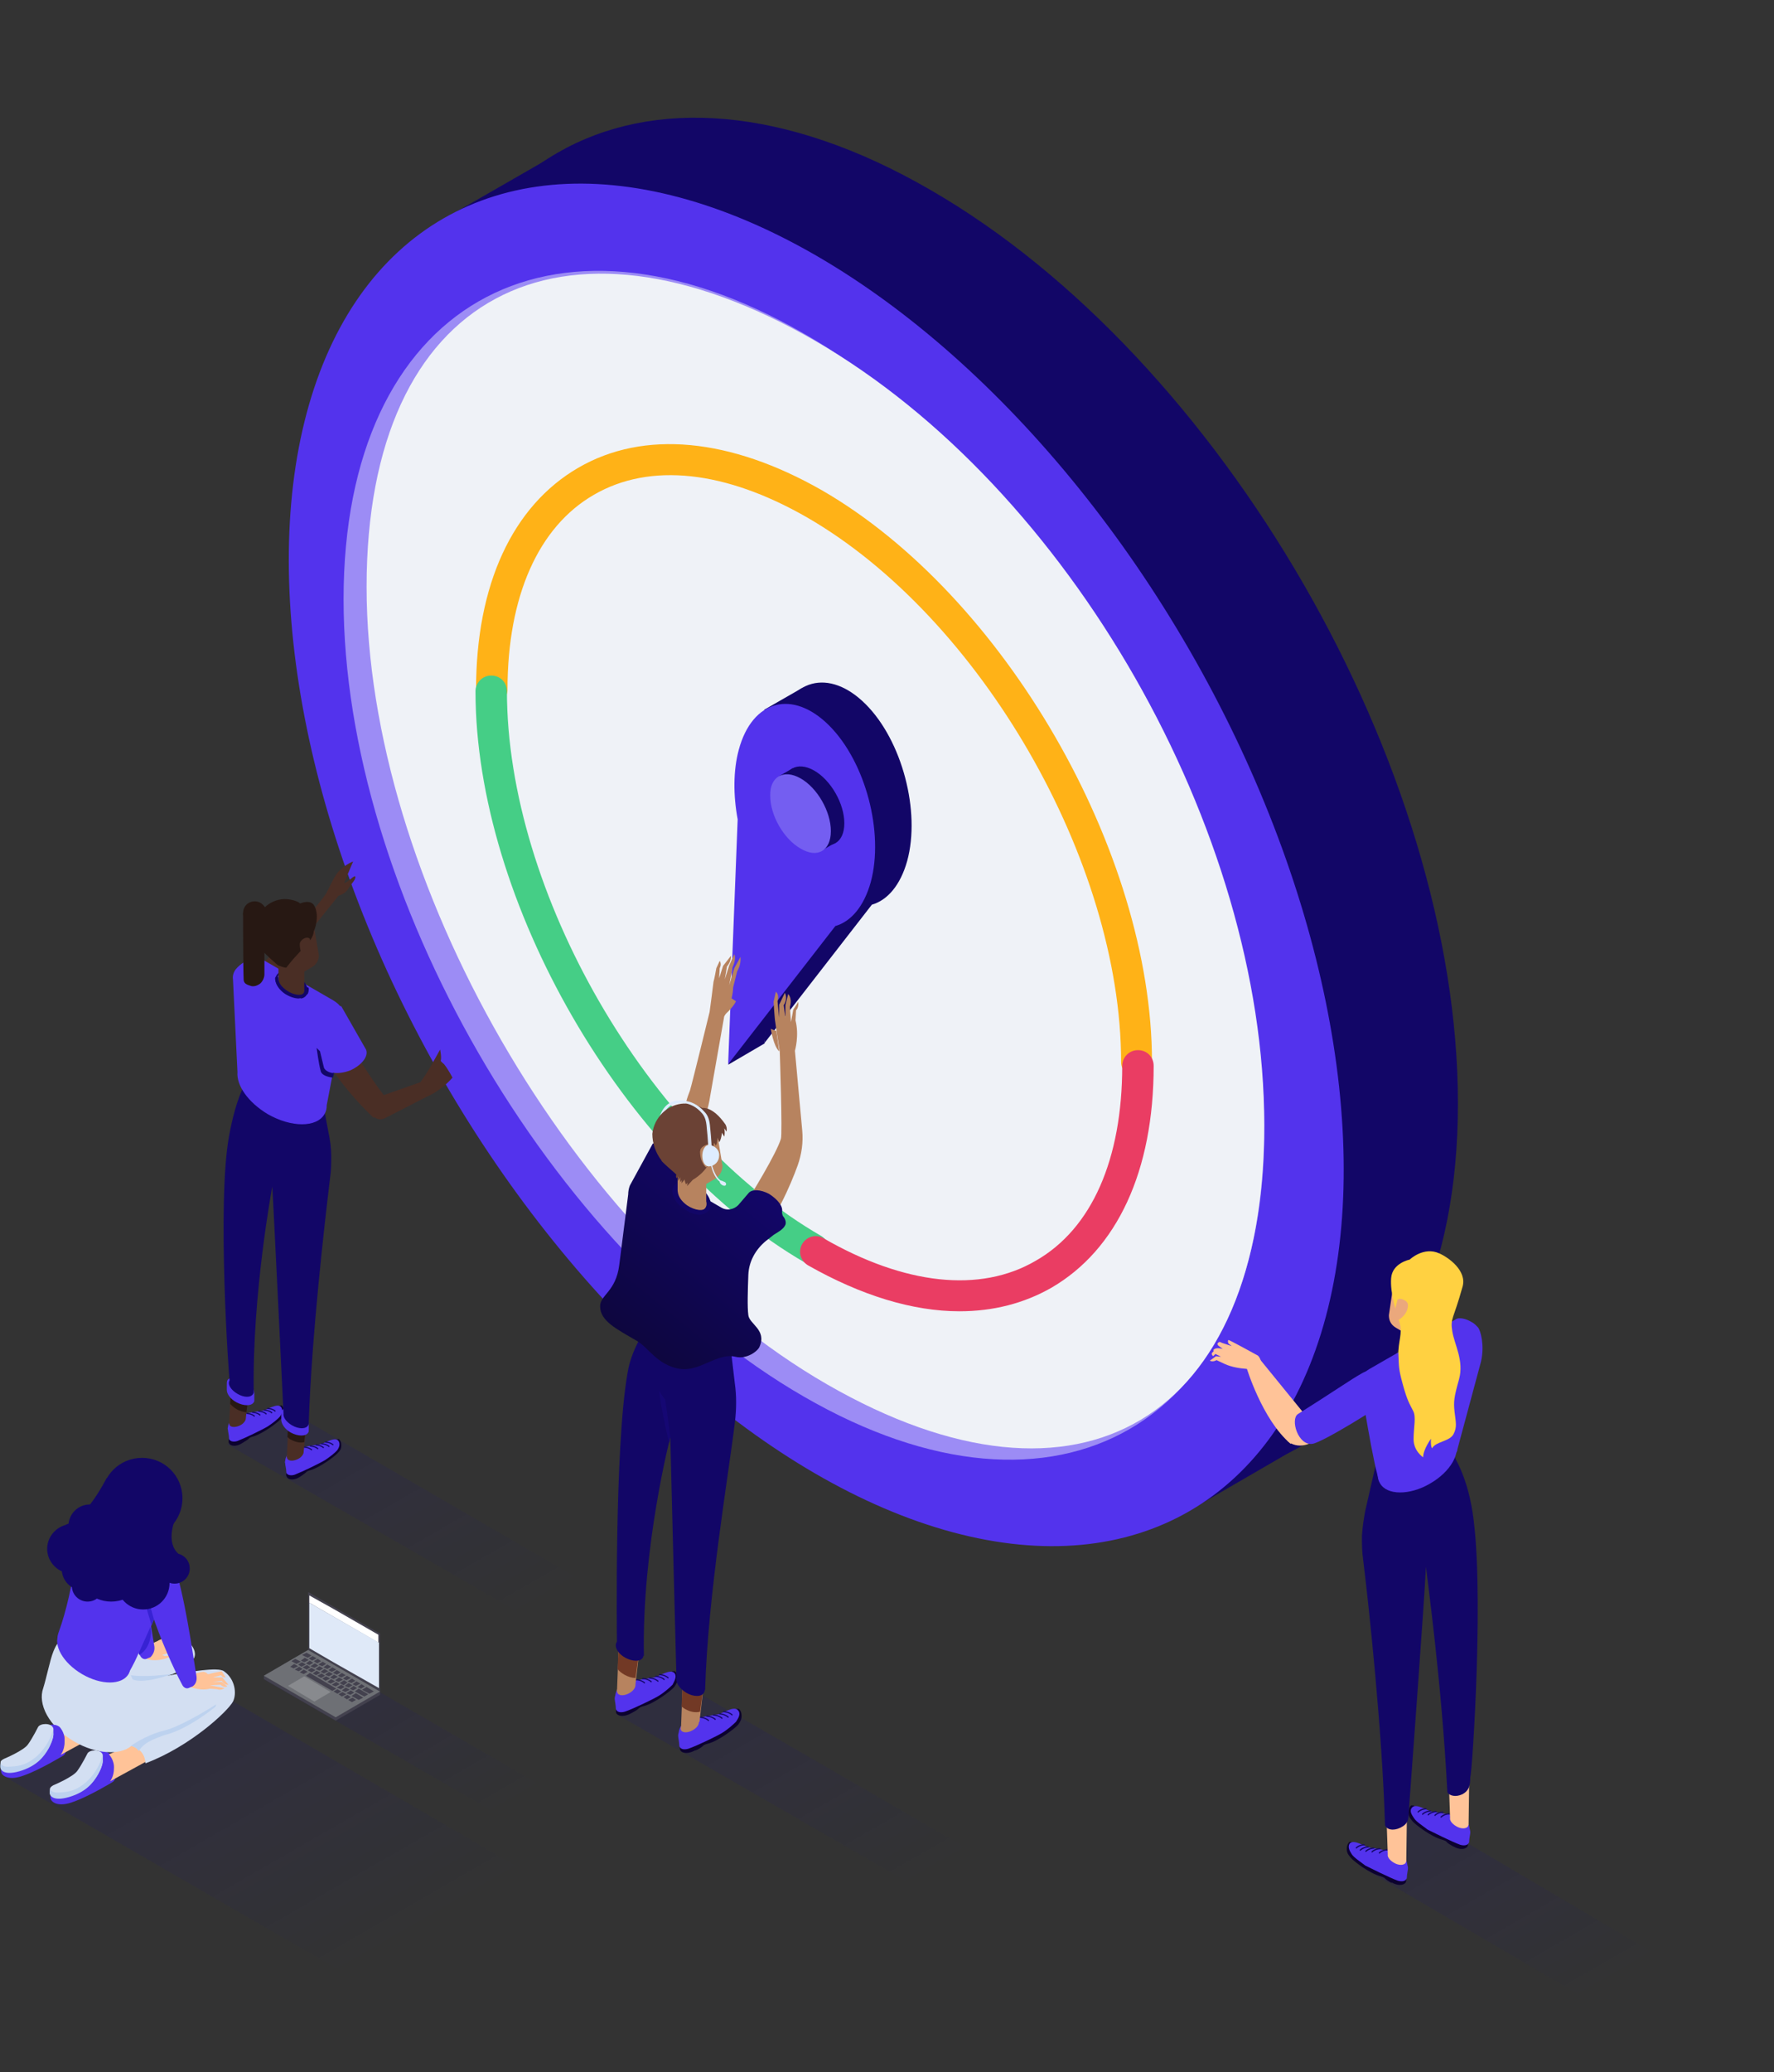<svg xmlns="http://www.w3.org/2000/svg" width="316" height="369"><rect width="100%" height="100%" fill="#333333" stroke="none"/><defs><linearGradient id="a" x1="64.526%" x2="17.926%" y1="64.535%" y2="18.167%"><stop offset="0%" stop-color="#0B009E" stop-opacity="0"/><stop offset="100%" stop-color="#0B009E"/></linearGradient><linearGradient id="b" x1="64.544%" x2="17.964%" y1="64.576%" y2="18.203%"><stop offset="0%" stop-color="#0B009E" stop-opacity="0"/><stop offset="100%" stop-color="#0B009E"/></linearGradient><linearGradient id="c" x1="64.534%" x2="17.954%" y1="64.505%" y2="18.222%"><stop offset="0%" stop-color="#0B009E" stop-opacity="0"/><stop offset="100%" stop-color="#0B009E"/></linearGradient><linearGradient id="d" x1="63.209%" x2="16.739%" y1="64.67%" y2="15.81%"><stop offset="0%" stop-color="#0B009E" stop-opacity="0"/><stop offset="100%" stop-color="#0B009E"/></linearGradient><linearGradient id="e" x1="62.244%" x2="22.967%" y1="62.291%" y2="23.236%"><stop offset="0%" stop-color="#0B009E" stop-opacity="0"/><stop offset="100%" stop-color="#0B009E"/></linearGradient><linearGradient id="f" x1="74.748%" x2="19.77%" y1="14.912%" y2="98.355%"><stop offset="0%" stop-color="#120667"/><stop offset="100%" stop-color="#0D063B"/></linearGradient></defs><g fill="none"><path fill="url(#a)" d="m47.1 299.1 8.4-4.8 62.1 35.9-8.5 4.6z" opacity=".1"/><path fill="url(#b)" d="m40.5 257.2 10.8-6.1 78.8 45.7-10.8 5.8z" opacity=".1"/><path fill="url(#c)" d="m110.1 305.4 10.7-6 78.9 45.6-10.9 5.8z" opacity=".1"/><path fill="url(#d)" d="m242 332.2 6.8-4 1.7-5.3 4.6 1.6 60.7 35.8-13.2 7.4z" opacity=".1"/><path fill="url(#e)" d="M.7 316.3 33 298l91.2 53.1-32.5 17.8z" opacity=".1"/><path fill="#120667" d="M165.7 33.8c51.9 29.9 94 102.9 94 162.7 0 59.9-42.1 84.2-94 54.2-51.9-29.9-94-102.9-94-162.7 0-59.8 42.2-84.2 94-54.2z"/><path fill="#120667" d="m210.6 269.7 20.7-12-28.9-7.2zM78.5 39.3l18.8-10.8 4.1 13.9z"/><ellipse cx="145.398" cy="154.011" fill="#5333ED" rx="76.698" ry="132.897" transform="rotate(-30.001 145.398 154.011)"/><path fill="#9C8CF5" d="M143.2 59.4c45.3 26.1 82 89.8 82 142 0 52.3-36.7 73.5-82 47.3-45.3-26.1-82-89.8-82-142s36.7-73.4 82-47.3z"/><path fill="#EFF2F7" d="M145.2 60.7c45.3 26.1 80 87.3 80 139.6s-32.6 72.3-77.9 46.2c-45.3-26.1-82-89.8-82-142s34.6-70 79.9-43.8z"/><path fill="#FFB217" d="M202.5 191.9c-1.5 0-2.8-1.2-2.8-2.8 0-35.7-25.1-79.2-56-97-14.5-8.3-27.9-9.8-37.9-4-9.9 5.7-15.4 18.1-15.4 34.7 0 1.5-1.2 2.8-2.8 2.8-1.6 0-2.8-1.2-2.8-2.8 0-18.7 6.5-32.7 18.2-39.5 11.7-6.8 27.1-5.3 43.4 4 32.4 18.7 58.8 64.4 58.8 101.8.1 1.5-1.2 2.8-2.7 2.8z"/><path fill="#45CE86" d="M144.9 225.3c-.5 0-.9-.1-1.4-.4-32.4-18.7-58.8-64.4-58.8-101.8 0-1.5 1.2-2.8 2.8-2.8 1.6 0 2.8 1.2 2.8 2.8 0 35.7 25.1 79.2 56 97 1.3.8 1.8 2.4 1 3.8-.5 1-1.5 1.4-2.4 1.4z"/><path fill="#EA3D63" d="M170.9 233.5c-8.3 0-17.5-2.8-27-8.2-1.3-.8-1.8-2.4-1-3.8.8-1.3 2.4-1.8 3.8-1 14.4 8.3 27.9 9.8 37.8 4 10-5.7 15.4-18.1 15.4-34.7 0-1.5 1.2-2.8 2.8-2.8 1.6 0 2.8 1.2 2.8 2.8 0 18.7-6.5 32.7-18.2 39.5-4.9 2.8-10.4 4.2-16.4 4.2z"/><path fill="#120667" d="m129.7 189.6 6.5-3.8 1-12z"/><path fill="#120667" d="M137.9 142.1c-.8-4.3-.8-8.7.2-12.4 2.4-8.9 9.6-10.8 16.1-4.3 6.5 6.5 9.8 19.1 7.4 27.9-1.2 4.3-3.5 7-6.3 7.8l-19.1 24.6 1.7-43.6z"/><path fill="#120667" d="m142.9 122.5-6.8 3.9c7.4 6.3 5.1 3.5 7 5.1l-.2-9z"/><path fill="#5333ED" d="M131.4 145.9c-.8-4.3-.8-8.7.2-12.4 2.4-8.9 9.6-10.8 16.1-4.3 6.5 6.5 9.8 19.1 7.4 27.9-1.2 4.3-3.5 7-6.3 7.8l-19.1 24.6 1.7-43.6z"/><path fill="#120667" d="M145 137.2c3 1.7 5.4 5.9 5.4 9.4s-2.4 4.9-5.4 3.1c-3-1.7-5.4-5.9-5.4-9.4-.1-3.4 2.4-4.8 5.4-3.1z"/><path fill="#120667" d="m141.2 136.8-2.4 1.4 3.1 2.1zm7.7 13.2-2.6 1.5V149z"/><path fill="#745EF1" d="M142.6 138.6c3 1.7 5.4 5.9 5.4 9.4s-2.4 4.9-5.4 3.1c-3-1.7-5.4-5.9-5.4-9.4-.1-3.4 2.4-4.8 5.4-3.1z"/><path fill="#0C022F" d="M131.1 304.3c.3.1.4-.2.7.2.1.1.3.5.3 1 0 .7-.2 1-.6 1.6-.6.7-3.5 2.9-5.4 3.4 0 0-.6.1-.9.4-.3.3-.8.6-1.3.8l-.4-.9 6.2-4 1.4-1.5v-1z"/><path fill="#0C022F" d="M121.2 311.7c.4.6 1.5.6 2.6 0s1.7-1.6 1.3-2.3c-.4-.6-1.5-.6-2.6 0-1 .7-1.6 1.7-1.3 2.3"/><path fill="#5333ED" d="M131.5 304.6c-.7-1-2.9.6-3.7.7-2.6.4-3.8.6-5.3 1.1-.9.3-1.5 1.2-1.6 2.1 0 0-.1.3-.1.6s.2 1.2.2 1.7c0 .1 0 .2.1.3.2.4.8.5 1.5.3 1.5-.5 5.2-2.3 6-2.8 1-.6 2-1.5 2.5-2 .4-.6.9-1.4.4-2"/><path fill="#B7835F" d="M121.3 308.1c.3.5 1.2.5 2.1 0 .9-.5 1.3-1.3 1-1.8-.3-.5-1.2-.5-2.1 0-.8.5-1.2 1.3-1 1.8"/><path fill="#120667" d="M130.4 305.5c-.6-.6-1.5-.6-1.5-.6-.1 0-.1 0-.1-.1s0-.1.1-.1c0 0 .9 0 1.6.6 0 .1 0 .1-.1.2zm-.7.4c-.6-.6-1.5-.6-1.5-.6-.1 0-.1 0-.1-.1s0-.1.1-.1c0 0 .9 0 1.6.6 0 .1 0 .1-.1.2.1 0 0 0 0 0zm-1.1.2c-.6-.6-1.5-.6-1.5-.6-.1 0-.1 0-.1-.1s0-.1.1-.1c0 0 .9 0 1.6.6 0 .1 0 .1-.1.2zm-1.2.2c-.6-.6-1.5-.6-1.5-.6-.1 0-.1 0-.1-.1s0-.1.1-.1c0 0 .9 0 1.6.6 0 .1 0 .1-.1.2zm-1.2.2c-.6-.6-1.5-.6-1.5-.6-.1 0-.1 0-.1-.1s0-.1.1-.1c0 0 .9 0 1.6.6 0 .1 0 .1-.1.2.1 0 0 0 0 0z"/><path fill="#0C022F" d="M119.7 297.6c.3.1.4-.2.7.2.1.1.3.5.3 1 0 .7-.2 1-.6 1.6-.6.7-3.5 2.9-5.4 3.4 0 0-.6.1-.9.4-.3.3-.8.6-1.3.8l-.4-.9 6.2-4 1.4-1.5v-1z"/><path fill="#0C022F" d="M109.8 305.1c.4.6 1.5.6 2.6 0s1.7-1.6 1.3-2.3c-.4-.6-1.5-.6-2.6 0-1 .7-1.6 1.7-1.3 2.3"/><path fill="#5333ED" d="M120.2 298c-.7-1-2.9.6-3.7.7-2.6.4-3.8.6-5.3 1.1-.9.3-1.5 1.2-1.6 2.1 0 0-.1.3-.1.6s.2 1.2.2 1.7c0 .1 0 .2.1.3.2.4.8.5 1.5.3 1.5-.5 5.2-2.3 6-2.8 1-.6 2-1.5 2.5-2 .3-.6.8-1.4.4-2"/><path fill="#B7835F" d="M110 301.5c.3.5 1.2.5 2.1 0 .9-.5 1.3-1.3 1-1.8-.3-.5-1.2-.5-2.1 0-.9.5-1.3 1.3-1 1.8"/><path fill="#120667" d="M119 298.9c-.6-.6-1.5-.6-1.5-.6-.1 0-.1 0-.1-.1s0-.1.1-.1c0 0 .9 0 1.6.6 0 .1 0 .1-.1.2zm-.7.3c-.6-.6-1.5-.6-1.5-.6-.1 0-.1 0-.1-.1s0-.1.1-.1c0 0 .9 0 1.6.6 0 .1 0 .1-.1.2zm-1.1.3c-.6-.6-1.5-.6-1.5-.6-.1 0-.1 0-.1-.1s0-.1.1-.1c0 0 .9 0 1.6.6 0 .1 0 .1-.1.2.1 0 0 0 0 0zm-1.2.1c-.6-.6-1.5-.6-1.5-.6-.1 0-.1 0-.1-.1s0-.1.1-.1c0 0 .9 0 1.6.6 0 .1 0 .1-.1.2zm-1.2.2c-.6-.6-1.5-.6-1.5-.6-.1 0-.1 0-.1-.1s0-.1.1-.1c0 0 .9 0 1.6.6 0 .1 0 .1-.1.2z"/><path fill="#B7835F" d="m110.2 293.4-.3 7.8 3.3-1.3.7-6zm11.4 6.6-.3 7.9 3.3-1.3.7-6.1z"/><path fill="#723925" d="M113.8 294.5c-.2-.2-.5-.4-.8-.6-.1 0-.2-.1-.3-.1l-2.5-.4-.2 3.8c.3.4.7.7 1.2 1 .7.4 1.4.6 2 .6l.6-4.3zm11.4 6.7c-.2-.2-.4-.5-.7-.7l-2.9-.4-.2 3.8c.2.1.4.3.6.4 1 .6 2 .7 2.7.5l.5-3.6z"/><path fill="#B7835F" d="m131.9 170.4-1.1 2-.9 3 .6-3.2s.7-1.3.3-2.3l-.9 2-.8 2.5.4-2.3s.8-.9.7-1.9l-1.4 1.8-.7 2.2.1-1.8s.4-.7 0-1.3l-.6 1.3s-.4 2.2-.5 2.4c0 .2-.7 5.4-.7 5.4s-3.1 12.7-3.5 14c-.2.5-.5 1.3-.7 2.1-.1.1-.1.3-.2.5-1.1 3.4-9.1 14.5-9.1 14.5s-1.7 9.9 3.8 3.5c4.3-5 6.9-10.5 8.2-13.9.7-1.8 1.3-3.7 1.6-5.7L129 181s1.5-2.4 1.6-5.2l.7-2.8c.1-.3.7-1 .6-2.6"/><path fill="#B7835F" d="M129.1 180.7s1.5-1.3 2-2.4l-.9-.6-.8 1.6-.3 1.4z"/><path fill="#120667" d="M125.4 301.4c-.4.8-1.9.8-3.2 0-1.3-.8-2-2-1.6-2.8.4-.8 1.9-.8 3.2 0 1.4.8 2.1 2 1.6 2.8m-10.9-6.2c-.4.7-1.8.7-3.1 0s-2-1.9-1.6-2.7c.4-.7 1.8-.7 3.1 0 1.3.8 2 2 1.6 2.7"/><path fill="#120667" d="M130.9 253.3c-1.1 9.2-4.8 30.6-5.3 47.6l-5.1-1.8s-1.1-42.3-1.1-43.2c0 0-5.1 19.7-4.7 39l-4.8-2.2s-.5-34.9 1.9-48.3c.3-1.9 1-3.7 1.8-5.3l2-3.9 14.7 6.1.6 5.1c.3 2.1.3 4.5 0 6.9"/><path fill="#120667" d="M129.9 243c-1.3 2.3-5.5 2.3-9.5 0-3.9-2.3-6-5.9-4.7-8.2 1.3-2.3 5.5-2.3 9.5 0 3.9 2.3 6 5.9 4.7 8.2"/><path fill="#150773" d="m118.5 249.2.9 6.6-.2 1.2s-1.5-6.2-1.8-9.5c-.1 0 .5 1.1 1.1 1.7"/><path fill="#B7835F" d="M137.3 183.2s.5 3.2 1.5 4l-.5-3.6-1-.4z"/><path fill="#B7835F" d="m141.3 179.8-.4 2.2-.2-2.7s.5-1.4-.3-2.3l-.5 2v2.2l-.3-2.2s.8-1.1.2-2.2l-1 2.1v2.3l-.3-2.9s.4-1.1-.3-1.7l-.4 1.8s.2 3.3.3 3.6c0 .2.8 5.3.8 5.3s.5 14.7.2 15.5c-.8 2.6-5.1 9.7-7.3 13.1-1.1 1.7-1.8 3.5-1.6 5.5.2 1.7 2.6 2.1 4.3 0 3.7-4.3 6.3-10.3 7.6-13.9.7-2 1-4.1.8-6.2l-1.3-14.2s.8-2.7.1-5.4l.1-1.8s.5-.4.4-1.5l-.9 1.4z"/><path fill="#DFE9F8" d="M122.7 206c-.3 1-2 1.4-3.7.8-1.7-.5-2.9-1.8-2.5-2.8.3-1 2-1.4 3.7-.8 1.6.5 2.8 1.8 2.5 2.8"/><path fill="url(#f)" d="M139.3 215.8c0 .3.1.7.2.8.3.3.6 1 .4 1.5 0 .1-.1.1-.1.2-.4.7-1.4 1.2-2 1.6l-1.4 1.1c-1.8 1.5-3 3.6-3.1 6-.1 2.8-.2 5.7 0 7.2.2 1.6 3.3 2.6 2 5.6-.3.8-2.3 2.3-4.3 1.8-3.3-.8-6.5 2.9-10.2 2.1-3.7-.7-5.4-3.8-7.3-4.9-3.8-2.2-6.6-3.6-6.6-6.2 0-2 2.8-2.6 3.4-7.3l1.6-12.6c0-.5.1-1.1.3-1.6l4.1-7.5s3.4 1.2 3.5 1.1c.1-.1 2.6.2 2.6.2s.2 1 .5 1.2c.3.2.8.8.7 1.4 0 .1 0 .1-.1.2-.2.7-1.1 1.5-1.7 2l-1 .9 7.8 4.5c.9.5 2.1.3 2.9-.5l1.8-2.1c.6-.8 2.2-.7 3.7.1 1.7 1.1 2.5 2.3 2.3 3.2z"/><path fill="#120667" d="M124.6 216.3c-.9 0-1.9-.4-2.8-1.1-1.1-.7-1.8-1.7-2-2.7-.1-.5 0-1 .3-1.4.8-1 2.7-.9 4.5.3 1.1.7 1.8 1.8 2 2.7.1.5 0 1-.3 1.4-.3.4-.7.6-1.2.7-.1.1-.3.1-.5.1zm-2.9-4.9c-.4 0-.7.1-.8.3-.1.2-.1.4-.1.6.1.7.7 1.5 1.6 2.1.9.6 1.9 1 2.5.9.3 0 .4-.2.6-.3.1-.2.1-.4.1-.6-.1-.7-.7-1.5-1.6-2.1-.8-.6-1.7-.9-2.3-.9z"/><path fill="#DEECFF" d="M129.3 211c-.1.2-.4.2-.7 0-.3-.2-.4-.4-.4-.6.1-.2.4-.2.7 0 .4.1.5.4.4.6"/><path stroke="#DEECFF" stroke-width=".491" d="M117.6 199.4s.5-2.7 2.7-3.1"/><path fill="#B7835F" d="m124.5 211.6 2.9-1.7c.8-.5 1.3-1.4 1.3-2.3l-1.1-6.6s-4.8.4-4.8.6c.1 0 1.7 10 1.7 10"/><path fill="#B7835F" d="M125.8 207v7.5l-5.1-1.9v-4.9z"/><path fill="#6B4235" d="M129.2 200.2c-2.3-3.3-4.1-2.9-4.1-2.9-.9-.5-2-.8-3.2-.8-3 .1-5.4 2.5-5.7 5.4 0 1.7.6 3.4 1.6 4.7l.1.2c.7.7 1.5 1.4 2.3 2.1l.3.3c-.2.2 0 .6 0 .6l.3-.3c-.1.3 0 .8 0 .8l.4-.7c-.1.2 0 .9 0 .9l.3-.4c-.1.2-.1.6-.1.6l.6-.7c-.1.3.2.9.2.9l.3-.3c-.1.3-.1.6-.1.6s.9-1 1-1.1c2.7-1.6 3.3-3.8 3.3-3.8.4-.5.3-2.2.5-2.8l.3.5c.3-.4.3-1.4.3-1.4l.3.8c.4-.5.5-1.7.5-1.7l.4.7c.2-.7 0-1.5 0-1.5l.4.6c.2-.7-.2-1.3-.2-1.3"/><path fill="#B7835F" d="M126.8 204c.2.3-.1.8-.7 1.1-.5.3-1.1.3-1.3 0-.2-.3.1-.8.7-1.1.5-.3 1.1-.3 1.3 0"/><path fill="#B7835F" d="M125.8 207.9s-1.1-.8-1.1-2.9l2.1-.9.3 1.5-1.3 2.3z"/><path fill="#DEECFF" d="M126.2 203.9c-.6 0-1.1.9-1.1 1.9 0 1.1.5 1.9 1.1 1.9 1.1 0 1.9-.9 1.9-1.9.1-1-.8-1.9-1.9-1.9"/><path fill="#DEECFF" d="M126.2 204.9s-.1-2.2-.3-4c-.1-1.5-.4-2.1-.8-2.6-2.2-2.6-4.8-1.8-5-1.7l-.1-.5s3.1-.9 5.5 1.9c.6.6.9 1.4 1 2.8.2 1.8.3 4 .3 4l-.6.1zm2.3 5.7c-1.4-.7-1.9-3.2-1.9-3.3h.2s.5 2.5 1.9 3.1l-.2.2z"/><path fill="#B7835F" d="M125.7 215c-.4.8-1.9.8-3.3 0-1.3-.8-2.1-2-1.6-2.8.4-.8 1.9-.8 3.3 0s2.1 2 1.6 2.8"/><path stroke="#120667" stroke-linecap="round" stroke-width=".65" d="M120.4 212.2c.1 1 .7 1.9 1.8 2.7 1.5 1 3.2 1.2 3.8.4 0 0 .3-.4.2-.9"/><path fill="#5333ED" d="M9 319.5s-.1.6.1 1 1.3 1.4 4.1.3c2.8-1 6.9-3.5 6.9-3.5s.5-.3.4-1c-.1-.8.2-2.2.2-2.2s-.9-1.9-1.3-1.9c0 0-.7-.6-1.8-.3l-2.7 4.3-5.9 3.3z"/><path fill="#FFC398" d="m26 313.7-6.4 3.5s.7-.8.7-2.3c.1-1.5-.9-2.5-.9-2.5l4.7-2.1 1.9 2v1.4z"/><path fill="#D3DFF2" d="M9.5 317.9s3.6-1.5 4.3-2.6c.8-1.1 1.8-3.1 1.8-3.1.2-.3.7-.5 1.3-.5.7 0 1.3.3 1.4.8v.8s.3 1.3-1.7 3.9c-2 2.6-5.3 2.9-5.3 2.9-.2.1-.5.1-.8.1-.9 0-1.6-.4-1.6-.9v-.8c0-.1.2-.4.6-.6"/><path fill="#5333ED" d="M.2 314.8s-.1.6.1 1 1.3 1.4 4.1.3c2.8-1 6.9-3.5 6.9-3.5s.5-.3.4-1c-.1-.8.2-2.2.2-2.2s-.9-1.9-1.3-1.9c0 0-.7-.6-1.8-.3l-2.7 4.3-5.9 3.3z"/><path fill="#FFC398" d="m17.2 309-6.4 3.5s.7-.8.7-2.3c.1-1.5-.9-2.5-.9-2.5l4.7-2.1 1.9 2v1.4z"/><path fill="#D3DFF2" d="M7.7 300.6c.6-1.9 1.2-5 1.8-6.5.6-1.5.9-1.5.9-1.5l13.6 1.2 7-2.6c1.1-.4 4.4 2 3.6 4-.7 1.6-2.8 2.6-4.8 3.2 3.8-.7 9.1-1.6 10.1-.8 2 1.4 2.3 4 1.6 5.4-.9 1.7-7.6 8-15.6 11 0 0 .1-2.4-2.5-3.1-2 1.7-6.3 1.5-10.2-.8-4.6-2.7-6.5-6.7-5.5-9.5"/><path fill="#5333ED" d="M10.5 290.9c-1.1 2 .7 5.2 4.1 7.2 3.4 2 7.1 2 8.3 0 1.1-2-.7-5.2-4.1-7.2-3.5-2-7.2-2-8.3 0"/><path fill="#BDD2EF" d="M23.3 310.9s2.6-1.9 5.8-2.7c3.2-.7 9.4-4.7 9.4-4.7l-.1.4s-4.9 4.1-9.2 5.1c0 0-2.3.8-3.1 1.4-.9.6-1.4 1.4-1.4 1.4-.5-.8-1.4-.9-1.4-.9"/><path fill="#5333ED" d="m6.1 311.5 2.7-4.3c1.1-.3 1.8.3 1.8.3s1 1 .9 2.5c-.1 1.5-.7 2.3-.7 2.3l-4.7-.8z"/><path fill="#D3DFF2" d="M.7 313.2s3.6-1.5 4.3-2.6c.8-1.1 1.8-3.1 1.8-3.1.2-.3.7-.5 1.3-.5.7 0 1.3.3 1.4.8v.8s.3 1.3-1.7 3.9c-2 2.6-5.3 2.9-5.3 2.9-.2.1-.5.1-.8.1-.9 0-1.6-.4-1.6-.9v-.8c0-.2.2-.4.6-.6"/><path fill="#BDD2EF" d="M8.9 318.6s.3.7 1.5.6c1.2-.1 2.9 0 5.1-2 2.2-2.1 2.7-4.4 2.8-4.8v1.1s0 .8-.8 2.4c-.9 1.6-2.2 3.2-5.2 4.1-3.1.9-3.4-.5-3.4-.5-.1-.1 0-.9 0-.9M.1 314s.3.7 1.5.6c1.2-.1 2.9 0 5.1-2 2.2-2.1 2.7-4.4 2.8-4.8v1.1s0 .8-.8 2.4c-.9 1.6-2.2 3.2-5.2 4.1-3.1.9-3.4-.5-3.4-.5-.1-.2 0-.9 0-.9"/><path fill="#FFC398" d="M39.5 297.6s-2.1.4-2.2.5H37l-.2-.2c-.2-.1-.4-.2-.6-.2-1.2.1-2.8.9-2.8.9v1.6s2 1 4 .5l1.3.1s.6.3 1.3-.2l-1-.2-1.6-.3 1.9-.1s.5.6 1.2.3l-1-.8h-1.6l1.6-.2s.4.8 1.2.7l-1.1-1.3h-1.7l1.5-.4s.2.5.8.4l-.7-1.1zm-8.4-6.2s-1.9.8-2.1.9c0 0-.1 0-.3.1l1-.5c.7-.1.7-.5.7-.5-.6.1-2.1.6-2.3.8-1.1.5-2.8 1.4-2.8 1.4l.3 1.6s1.8 1.1 4.8-.2c0 0-.3-.3-1-.1l-.5-.2 2.5-.8s.6.5 1.2 0l-1.1-.6-1.6.2 1.5-.5s.6.7 1.3.5l-1.3-1-1.7.3 1.4-.7s.3.4.9.2l-.9-.9z"/><path fill="#5333ED" d="M35 298.5c-.6-3.5-2.1-14.9-4.3-20.8 0 0-1.3-2.5-4.5-.4-3 2 3.1 16.8 6.3 22.8.3.5.8.7 1.3.4l.5-.2c.6-.4.8-1.1.7-1.8"/><path fill="#5333ED" d="M27.5 293.2c-.6-3.5-2.1-14.3-4.3-20.2 0 0-1.3-2.5-4.5-.4-3 2 3.1 16.2 6.3 22.3.3.5.8.7 1.3.4l.5-.2c.5-.5.8-1.2.7-1.9"/><path fill="#5333ED" d="M29.7 276.5s-11.1-7.1-11.6-7.1-1 .1-1.6.2c-.6.2-1.1.5-1.5.8-.4.4-.7.9-.8 1.4 0 0-.8 10.8-3.8 19-.7 1.9 1.5 3.2 4.2 5.5 3.1 2.8 8.2 1.8 8.2 1.8 2.1-3.6 2.2-4.9 3-6.2 1.7-3 5.1-12.7 5.1-12.7.3-.6.2-1.7-1.2-2.7"/><path fill="#3722D3" d="M27.4 288.3s-1.2-4.4-1.5-5.4c-.3-1-.7.4-.5 1.2.2.7 1.6 5.3 1.6 5.3l.4-1v-.1zm-2.7 6.1 2.1-4.7.1.8s.1 2.9-2.1 4.2l-.1-.3z"/><path fill="#BDD2EF" d="M29.7 298.4s-2.5.9-4.6.9c0 0-1.2 0-1.5-.3 0 0-.2-.5-.3-.7 0 0 2.4.5 7.8-.3l-1.4.4z"/><path fill="#120667" d="M18.1 266.8c0 4 3.2 7.2 7.2 7.2s7.2-3.2 7.2-7.2-3.2-7.2-7.2-7.2-7.2 3.2-7.2 7.2m-.9 9c0 2.4-2 4.4-4.4 4.4-2.4 0-4.4-2-4.4-4.4 0-2.4 2-4.4 4.4-4.4 2.4 0 4.4 2 4.4 4.4m16.6 3.5c0 1.5-1.2 2.7-2.7 2.7-1.5 0-2.7-1.2-2.7-2.7 0-1.5 1.2-2.7 2.7-2.7 1.5 0 2.7 1.2 2.7 2.7"/><path fill="#120667" d="M18.6 279.4c0 2.1-1.7 3.8-3.8 3.8-2.1 0-3.8-1.7-3.8-3.8 0-2.1 1.7-3.8 3.8-3.8 2.1 0 3.8 1.7 3.8 3.8m1.2-7.7c0 2.1-1.7 3.8-3.8 3.8-2.1 0-3.8-1.7-3.8-3.8 0-2.1 1.7-3.8 3.8-3.8 2.1 0 3.8 1.7 3.8 3.8"/><path fill="#120667" d="M18.4 282.4c0 1.5-1.2 2.8-2.8 2.8-1.5 0-2.8-1.2-2.8-2.8 0-1.6 1.2-2.8 2.8-2.8 1.5 0 2.8 1.3 2.8 2.8m11.8-.5c0 2.6-2.1 4.7-4.7 4.7s-4.7-2.1-4.7-4.7 2.1-4.7 4.7-4.7 4.7 2.1 4.7 4.7"/><path fill="#120667" d="M26.2 278.8c0 3.5-2.9 6.4-6.4 6.4-3.5 0-6.4-2.9-6.4-6.4 0-3.5 2.9-6.4 6.4-6.4 3.5 0 6.4 2.9 6.4 6.4"/><path fill="#120667" d="M11.7 271.5s3.2-.5 7.3-8.3l12 7.9s-1.4 3.7.8 5.6c2.2 1.9-4.6 4.1-4.6 4.1l-11.9-3.6-3.6-5.7z"/><path fill="#43414E" d="m47 299 12.8 7.4 7.9-4.6v-.6l-12.8-7.4-7.9 4.6z"/><path fill="#6E7075" d="m47 298.4 12.8 7.4 7.9-4.6-12.8-7.4z"/><path fill="#43414E" d="M54.9 283.5v10.3l12.8 7.4v-10.3z"/><path fill="#FFF" d="m67.4 291.1-8-4.6-4.3-2.4v1.3l12.3 7.1z"/><path fill="#DFE9F8" d="m67.5 292.5-12.4-7.1v8.1l4.3 2.5 8.1 4.6z"/><path fill="#888A8E" d="M51.3 300.2 56 303l2.9-1.7-4.7-2.8z"/><path fill="#43414E" d="m54.5 298.4 4.7 2.7.7-.4-4.7-2.8zm.3-.7-.7-.4-.7.5.7.3zm-1.2-1.8-1-.5-.7.4.9.5zm1.9-1.1-.9-.5-.8.4 1 .5zm9.2 7.5-1.3-.8-.8.5 1.3.7zm.9-.6-1.7-1-.7.5 1.7.9zm1-.5-1.3-.8-.8.5 1.3.7zm-13.5-4.5-.7-.4-.7.5.6.3zm.8.5-.6-.4-.8.5.7.3zm4 1.2-.6-.4-.8.4.7.4zm-3.4-2-.7-.4-.7.4.6.4zm.8.5-.6-.4-.8.4.7.4zm.9.5-.7-.4-.7.4.7.4zm.9.5-.7-.4-.7.5.6.3zm5.2 3-.7-.4-.7.5.6.3zm.8.5-.6-.4-.8.5.7.3zm-4.3-2.5-.7-.4-.7.4.6.4zm.9.5-.7-.4-.7.5.6.3zm.8.5-.6-.4-.8.5.7.3zm.9.5-.6-.4-.8.5.7.3zm-2.9-2.8-.7-.4-.7.5.6.3zm-3.5-2-.7-.4-.7.5.6.3zm.8.5-.6-.4-.7.5.6.3zm.9.5-.6-.4-.8.5.7.3zm.9.5-.7-.4-.7.5.7.3zm5.2 3-.7-.4-.7.5.7.3zm.8.5-.6-.4-.7.5.6.3zm-4.3-2.5-.7-.4-.7.5.7.3zm.9.5-.7-.4-.7.5.6.3zm.9.5-.7-.4-.7.5.6.3zm.8.5-.6-.4-.8.5.7.4zm-2-2.3-.7-.4-.7.5.6.3zm-3.5-2-.7-.4-.7.4.6.4zm.8.5-.6-.4-.7.4.6.4zm.9.5-.6-.4-.8.5.7.3zm.9.5-.7-.4-.7.5.7.3zm5.2 3-.7-.4-.7.5.6.3zm.8.5-.6-.4-.7.5.6.3zm-4.3-2.5-.7-.4-.7.5.7.3zm.9.5-.7-.4-.7.5.6.3zm.9.5-.7-.4-.7.5.6.3zm.8.5-.6-.4-.8.5.7.3zm-2.5 1.9-.7-.4-.7.4.7.4zm.9.5-.7-.4-.7.4.6.4zm.8.5-.6-.4-.7.4.6.4zm.9.5-.6-.4-.8.4.7.4z"/><path fill="#0C022F" d="M240.9 328c-.3.1-.5-.2-.7.2-.1.1-.3.5-.3 1 0 .7.2 1 .7 1.6.6.7 3.4 2.8 5.3 3.3 0 0 .7.2.8.4.3.3.8.6 1.2.8l.4-.9-6-3.9-1.4-1.4V328z"/><path fill="#0C022F" d="M247.9 335.2c1 .6 2.1.6 2.5 0 .3-.6-.2-1.5-1.3-2.1-1-.6-2.2-.6-2.5 0-.3.6.3 1.5 1.3 2.1z"/><path fill="#5333ED" d="M240.4 328.3c.7-.9 2.8.6 3.6.7 2.5.4 3.7.6 5.1 1 .8.3 1.5 1.1 1.6 2.1 0 0 .1.3.1.6s-.2 1.1-.2 1.6c0 .1 0 .2-.1.3-.2.4-.8.5-1.5.3-1.4-.5-5-2.3-5.8-2.7-.9-.7-2-1.4-2.4-2-.3-.5-.8-1.2-.4-1.9z"/><path fill="#120667" d="M241.6 329.2s-.1 0 0 0c-.1-.1-.1-.1-.1-.2.6-.6 1.4-.6 1.5-.6.1 0 .1 0 .1.1s0 .1-.1.1c0 0-.8 0-1.4.6.1 0 0 0 0 0zm.7.4s-.1 0 0 0c-.1-.1-.1-.1-.1-.2.6-.6 1.4-.6 1.5-.6.1 0 .1 0 .1.1s0 .1-.1.1c0 0-.8 0-1.4.6.1 0 0 0 0 0zm1 .2s-.1 0 0 0c-.1-.1-.1-.1-.1-.2.6-.6 1.4-.6 1.5-.6.1 0 .1 0 .1.1s0 .1-.1.1c0 0-.8 0-1.4.6.1 0 0 0 0 0zm1.1.1s-.1 0 0 0c-.1-.1-.1-.1-.1-.2.6-.6 1.4-.6 1.5-.6.1 0 .1 0 .1.1s0 .1-.1.1c0 0-.8 0-1.4.6.1 0 0 0 0 0zm1.3.2s-.1 0 0 0c-.1-.1-.1-.1-.1-.2.6-.6 1.4-.6 1.5-.6.1 0 .1 0 .1.1s0 .1-.1.1c0 0-.8 0-1.4.6.1 0 0 0 0 0z"/><path fill="#0C022F" d="M251.9 321.5c-.3.1-.5-.2-.7.2-.1.1-.3.5-.3 1 0 .7.2 1 .7 1.6.6.7 3.4 2.8 5.3 3.3 0 0 .7.2.8.4.1.2.8.6 1.2.8l.4-.9-6-3.9-1.4-1.4v-1.1z"/><path fill="#0C022F" d="M258.9 328.8c1 .6 2.1.6 2.5 0 .3-.6-.2-1.5-1.3-2.1-1-.6-2.2-.6-2.5 0-.3.5.3 1.5 1.3 2.1z"/><path fill="#5333ED" d="M251.5 321.9c.7-.9 2.8.6 3.6.7 2.5.4 3.7.6 5.1 1 .8.3 1.5 1.1 1.6 2.1 0 0 .1.3.1.6s-.2 1.1-.2 1.6c0 .1 0 .2-.1.3-.2.4-.8.5-1.5.3-1.4-.5-5-2.3-5.8-2.7-.9-.7-2-1.4-2.4-2-.4-.6-.9-1.3-.4-1.9z"/><path fill="#120667" d="M252.6 322.8s-.1 0 0 0c-.1-.1-.1-.1-.1-.2.6-.6 1.4-.6 1.5-.6.1 0 .1 0 .1.1s0 .1-.1.1c0 0-.8 0-1.4.6.1 0 0 0 0 0zm.8.4s-.1 0 0 0c-.1-.1-.1-.1-.1-.2.6-.6 1.4-.6 1.5-.6.1 0 .1 0 .1.1s0 .1-.1.1c0 0-.8 0-1.4.6.1 0 0 0 0 0zm1 .1s-.1 0 0 0c-.1-.1-.1-.1-.1-.2.6-.6 1.4-.6 1.5-.6.1 0 .1 0 .1.1s0 .1-.1.1c0 0-.8 0-1.4.6.1 0 0 0 0 0zm1.2.1s-.1 0 0 0c-.1-.1-.1-.1-.1-.2.6-.6 1.4-.6 1.5-.6.1 0 .1 0 .1.1s0 .1-.1.1c0 0-.8 0-1.4.6.1 0 0 0 0 0zm1.1.3s-.1 0 0 0c-.1-.1-.1-.1-.1-.2.6-.6 1.4-.6 1.5-.6.1 0 .1 0 .1.1s0 .1-.1.1c0 0-.8 0-1.4.6.1 0 0 0 0 0z"/><path fill="#FFC398" d="m261.7 317.4-3.6.5.2 5.8c-.1.5.4 1.1 1.1 1.5.8.5 1.8.5 2.1 0 0-.1.1-.2.1-.3l.1-7.5zm-11.1 6.5-3.6.5.2 5.8c-.1.5.4 1.1 1.1 1.5.8.5 1.8.5 2.1 0 0-.1.1-.2.1-.3l.1-7.5z"/><path fill="#120667" d="M262.1 268.1c-1.3-7.1-4.3-10.6-4.3-10.6l-12.8 3.6-1.8 7.9c-.3 1.5-.5 3-.6 4.5 0 1.4 0 2.8.2 4.1 1.1 8.9 3.4 30.6 3.9 47.1 0 .2 0 .4.1.5.5.8 1.9.8 3.1 0 .8-.5 1-1.2 1-2 0 0 2.9-39.1 3.1-44.2.2 1.9 2.8 20.6 3.8 39.8 0 0 0 .4.1.5.4.4 1.3.8 2.6.2 1.1-.6 1.4-1.4 1.4-3.1.3 0 2.7-35.4.2-48.3z"/><path fill="#5333ED" d="M250.2 256.3c-3.7 2.1-5.7 5.6-4.4 7.8 1.2 2.2 5.3 2.2 8.9.1 3.7-2.1 5.7-5.6 4.4-7.8-1.2-2.2-5.2-2.2-8.9-.1z"/><path fill="#5333ED" d="m243.9 243.8 15.3-8.8c.4-.3.8-.3 1.4-.2.5.1 1 .3 1.5.6.6.3.9.7 1.2 1 .4.5 1.2 3.1.5 6.1l-4.2 15.6c.2 2-12.6 7.9-13.8 5.8-1-1.7-3.5-17.8-3.5-17.8-.2-.6.4-1.6 1.6-2.3z"/><path fill="#FFC398" d="M246.3 249.8c.1 0 .1 0 .1-.1.8-.5.8-2.1-.1-3.6s-2.3-2.2-3.2-1.7l-.1.1-13.9 8.8c-.7.6-.7 2.9.8 3.7 2.3 1.2 4.5-.6 4.5-.6l11.9-6.6z"/><path fill="#FFC398" d="M222 243.4s2.8 9.4 7.9 13.7l3.6-3.9-9.2-11.3-2.3 1.5z"/><path fill="#FFC398" d="M223.9 241.3c.3.1.6.6.7 1.1.2.7 0 1.3-.4 1.4 0 0-3.6.2-6-.9l-1.5-.7s-.6.4-1.2.1l1.1-.8.9.1-1-.5-.4.4s-.4-.3-.2-.6l.3-.3s-.1-.1 0-.3c.2-.1.3-.2.5-.2.3-.1 1.1.1 1.1.1l-.8-.6s-.3-.3 0-.5c.2-.3.6 0 .6 0l1.8.6c-.1-.1-.5-.4-.5-.4-.3-.3-.1-.7-.1-.7.4.1 5.1 2.7 5.1 2.7z"/><path fill="#EBA87C" d="m251.3 238-2.7-1.6c-.8-.5-1.2-1.2-1.2-2.2l.9-6.1s4.5.4 4.5.5c0 .1-1.5 9.4-1.5 9.4z"/><path fill="#EBA87C" d="m254.8 234.4-4.7-.7v7c0 .2 0 .3.1.4.4.8 1.8.8 3 0 1-.6 1.7-1.5 1.6-2.2v-4.5z"/><path fill="#FFD141" d="M256.4 223.2c1.6.7 5 3.1 4.1 6-1.6 5.8-2.2 5.5-1.8 7.9.4 2.4 2.1 5.2 1.2 8.5-.9 3.2-1 4-.8 5.8.2 1.8.5 2.7-.2 4-.7 1.3-3.2 1.3-3.8 2.5 0 0-.3-.3-.2-1.7 0 0-1.4 1.9-1.4 3.3 0 0-1.7-1.1-1.7-3.2 0-2.2.5-4-.1-5.1-.6-1.2-1-1.7-1.8-4.6-.8-2.9-.7-3.2-.8-5.4-.1-2.2.8-3.8.2-5.7-.6-1.9-1.7-5.2-1.5-7.9.2-2.7 3.3-3.3 3.3-3.3s2.5-2.4 5.3-1.1z"/><path fill="#EBA87C" d="M250.8 232.4c0-.3-.2-.7-.7-.9-.5-.3-1-.3-1.2 0v.1l-.5 1.9.5 1.7c-.1 0 1.9-.9 1.9-2.8z"/><path fill="#5333ED" d="M244 244.1s-.5-.1-1.5.5c-1.8 1-5.4 3.5-11.3 7.2-1.4.9 0 5.7 2.6 5.3 1.9-.3 12.3-6.8 12.8-7.4 2.3-3.2-.1-5.9-2.6-5.6"/><path fill="#4A2E25" d="M76 195.3s-5.2 2.7-7.4 3.8c-.6.3-1.3.3-1.8-.1-.6-.3-.9-.9-.9-1.6 0-.6.2-1.3.8-1.8l8.2-2.9c1.5-2 3.4-5.7 3.5-5.8 0 0 .3 1.4.1 2 0 .1.6.6.6.6.8 1 1.5 2.4 1.5 2.4-2.2 2.5-4.6 3.4-4.6 3.4zm-15.7-35.8s1.2-.3 1.7-1.2c.5-.9 1.3-1.5 1.3-2.1 0-.7-1.4 1.1-2 1l1.6-3.8s-1.4.5-2.7 1.9c-.8 1-1.5 2.7-2.1 3.8-2.5 3.8-12.6 13.8-12.6 13.8l1.8 2.8 13-16.2z"/><path fill="#0C022F" d="M59.9 256.3c.3.1.4-.2.6.1.1.1.3.5.3.9 0 .6-.1.9-.6 1.4-.5.6-3.2 2.6-4.9 3.1 0 0-.6.1-.8.4-.2.2-.7.5-1.1.7l-.3-.8 5.6-3.6 1.3-1.3-.1-.9z"/><path fill="#0C022F" d="M51.1 263c.3.6 1.4.6 2.3 0 1-.6 1.5-1.5 1.2-2-.3-.6-1.4-.6-2.3 0-1 .5-1.6 1.5-1.2 2"/><path fill="#5333ED" d="M60.3 256.6c-.6-.9-2.6.5-3.3.6-2.4.3-3.4.6-4.7 1-.8.3-1.4 1-1.5 1.9 0 0-.1.3 0 .5 0 .3.2 1 .2 1.5 0 .1 0 .2.1.3.2.3.8.4 1.4.2 1.3-.5 4.6-2.1 5.4-2.6.9-.6 1.8-1.3 2.2-1.8.2-.3.6-1 .2-1.6"/><path fill="#4A2E25" d="M51.2 259.8c.3.4 1.1.4 1.9 0 .8-.4 1.2-1.2.9-1.6-.3-.4-1.1-.4-1.9 0-.8.4-1.2 1.1-.9 1.6"/><path fill="#120667" d="M59.3 257.4c-.5-.5-1.3-.5-1.3-.5-.1 0-.1 0-.1-.1s0-.1.1-.1c0 0 .8 0 1.4.5 0 .1 0 .1-.1.2zm-.7.3c-.5-.5-1.3-.5-1.3-.5-.1 0-.1 0-.1-.1s0-.1.1-.1c0 0 .8 0 1.4.5 0 .1 0 .1-.1.2zm-1 .2c-.5-.5-1.3-.5-1.3-.5-.1 0-.1 0-.1-.1s0-.1.1-.1c0 0 .8 0 1.4.5 0 .1 0 .1-.1.2zm-1 .2c-.5-.5-1.3-.5-1.3-.5-.1 0-.1 0-.1-.1s0-.1.1-.1c0 0 .8 0 1.4.5 0 .1 0 .1-.1.2zm-1.1.2c-.5-.5-1.3-.5-1.3-.5-.1 0-.1 0-.1-.1s0-.1.1-.1c0 0 .8 0 1.4.5 0 .1 0 .1-.1.2z"/><path fill="#0C022F" d="M49.7 250.3c.3.1.4-.2.6.1.1.1.3.5.3.9 0 .6-.1.9-.6 1.4-.5.6-3.2 2.6-4.9 3.1 0 0-.6.1-.8.4-.2.2-.7.5-1.1.7l-.3-.8 5.6-3.6 1.3-1.3-.1-.9z"/><path fill="#0C022F" d="M40.8 257c.3.6 1.4.6 2.3 0 1-.6 1.5-1.5 1.2-2-.3-.6-1.4-.6-2.3 0-1 .6-1.5 1.5-1.2 2"/><path fill="#5333ED" d="M50.1 250.6c-.6-.9-2.6.5-3.3.6-2.4.3-3.4.6-4.7 1-.8.3-1.4 1-1.5 1.9 0 0-.1.3 0 .5 0 .3.2 1 .2 1.5 0 .1 0 .2.1.3.2.3.8.4 1.4.2 1.3-.5 4.6-2.1 5.4-2.6.9-.6 1.8-1.3 2.2-1.8.2-.3.6-1 .2-1.6"/><path fill="#4A2E25" d="M40.9 253.8c.3.4 1.1.4 1.9 0 .8-.4 1.2-1.2.9-1.6-.3-.4-1.1-.4-1.9 0-.7.4-1.1 1.1-.9 1.6"/><path fill="#120667" d="M49 251.4c-.5-.5-1.3-.5-1.3-.5-.1 0-.1 0-.1-.1s0-.1.1-.1c0 0 .8 0 1.4.5 0 .1 0 .1-.1.2zm-.6.3c-.5-.5-1.3-.5-1.3-.5-.1 0-.1 0-.1-.1s0-.1.1-.1c0 0 .8 0 1.4.5 0 .1 0 .1-.1.2zm-1 .2c-.5-.5-1.3-.5-1.3-.5-.1 0-.1 0-.1-.1s0-.1.1-.1c0 0 .8 0 1.4.5 0 .1 0 .1-.1.2zm-1.1.2c-.5-.5-1.3-.5-1.3-.5-.1 0-.1 0-.1-.1s0-.1.1-.1c0 0 .8 0 1.4.5 0 .1 0 .1-.1.2zm-1 .2c-.5-.5-1.3-.5-1.3-.5-.1 0-.1 0-.1-.1s0-.1.1-.1c0 0 .8 0 1.4.5 0 .1 0 .1-.1.2z"/><path fill="#4A2E25" d="m41.2 246.5-.4 7.1 3-1.2.6-5.4zm10.2 6-.3 7 3-1.1.6-5.5z"/><path fill="#271813" d="M44.4 247.5c-.2-.2-.5-.4-.7-.5-.1 0-.2-.1-.2-.1l-2.3-.3-.2 3.4c.3.3.6.6 1.1.9.6.4 1.3.5 1.8.6l.5-4zm10.2 6-.6-.6-2.6-.4-.2 3.4c.2.1.3.3.5.4.9.5 1.8.7 2.5.5l.4-3.3z"/><path fill="#5333ED" d="M45.3 249.1v-1c0-.7-.6-1.6-1.7-2.3-1.3-.7-2.7-.7-3.1 0-.1.2-.1.5-.1.8v.9c0 .7.6 1.6 1.7 2.2 1.3.7 2.7.7 3.1 0 .1-.1.1-.2.1-.3v-.3m9.7 4.4c0-.7-.6-1.6-1.7-2.3-1.3-.7-2.7-.7-3.1 0-.1.2-.1.4-.1.6v1c0 .7.6 1.7 1.7 2.3 1.3.7 2.7.7 3.1 0 .1-.1.1-.3.1-.5v-1.1z"/><path fill="#120667" d="M40.8 202.3c1.2-6.6 2.8-9.2 2.8-9.2l14 3.7.9 4.8c.3 1.4.5 2.8.5 4.2 0 1.3 0 2.6-.2 3.9-1 8.3-3.3 28.3-3.8 43.6 0 .2 0 .3-.1.5-.4.7-1.7.7-2.9 0-1-.6-1.6-1.4-1.5-2.1 0 0-1.9-39.5-2-40.4 0 0-3.6 19.2-3.3 36.5 0 .1 0 .3-.1.4-.4.7-1.6.7-2.8 0-1.2-.7-1.8-1.7-1.4-2.4-.1 0-2.3-31.5-.1-43.5"/><path fill="#120667" d="M56.7 201.2c-1.2 2-5 2-8.5 0s-5.4-5.3-4.3-7.4c1.2-2 5-2 8.5 0s5.5 5.3 4.3 7.4"/><path fill="#5333ED" d="M59.3 178.1 47 171c-.4-.3-1-.4-1.7-.3-.6.1-1.2.3-1.8.6-.6.4-1.1.8-1.5 1.3-.4.5-.6 1.2-.5 1.8l.8 16.5c-.2 2.4 1.9 5.4 5.4 7.5 4.2 2.4 8.7 2.4 10.1 0 .3-.5.4-1 .4-1.6l3-15.7c.3-.9-.5-2.2-1.9-3"/><path fill="#120667" d="M53.2 177.8c-.7 0-1.6-.3-2.4-.8-.9-.6-1.6-1.5-1.7-2.3-.1-.4 0-.8.2-1.1.2-.3.5-.5.9-.6.8-.2 1.9.2 2.9.8 1.4 1 2.1 2.5 1.5 3.4-.2.3-.5.5-.9.6-.2-.1-.4 0-.5 0zm-2.6-4.5h-.4c-.3.1-.5.2-.6.4-.2.2-.2.5-.2.8.1.7.7 1.4 1.5 2 .8.6 1.8.9 2.5.7.3-.1.5-.2.6-.4.4-.7-.2-2-1.3-2.8-.6-.4-1.4-.7-2.1-.7z"/><path fill="#4A2E25" d="m53 173.7 2.6-1.5c.7-.4 1.2-1.2 1.2-2.1l-1-5.9s-4.4.4-4.4.5c.1 0 1.6 9 1.6 9"/><path fill="#4A2E25" d="m49.6 170.2 4.6-.6v6.8c0 .1 0 .3-.1.4-.4.7-1.7.7-2.9 0-1-.6-1.6-1.5-1.6-2.1v-4.5z"/><path fill="#120667" d="M53.1 177.6c-.7 0-1.6-.3-2.4-.8-1.1-.8-1.7-1.7-1.7-2.6 0-.1.1-.3.3-.3.2 0 .3.1.3.3 0 .8.5 1.5 1.5 2.2 1.2.8 2.6 1 3.1.4 0 0 .2-.2.2-.7 0-.1.1-.3.3-.3.2 0 .3.1.3.3 0 .6-.2.9-.2.9-.6.4-1.1.6-1.7.6z"/><path fill="#271813" d="M45.5 165c.2-2.6 2.4-4.8 5.1-4.9 1 0 2 .2 2.8.7v.1c.3-.1 1.9-.8 2.6.4 1 1.9 0 4.4-.1 4.5-.1 1.1-.8 2-1.7 2.5v.4s-1.5 1.4-3.2 3.6c-.1.1-1.4-.3-1.6-.5-.7-.6-1.9-1.7-2.5-2.3l-.1-.1c-.8-1.3-1.3-2.8-1.3-4.4"/><path fill="#271813" d="M45.4 160.5c-1.2 0-2.1.9-2.1 2.1 0 1.2.9 2.1 2.1 2.1 1.2 0 2.1-.9 2.1-2.1 0-1.1-1-2.1-2.1-2.1z"/><path fill="#271813" d="M43.3 162.6h3.8v10.9c0 .6-.3 1.2-.7 1.6-.5.4-1.1.6-1.6.5-.3-.1-.7-.2-1-.4-.3-.2-.4-.5-.4-.8-.1-2.2-.1-11.8-.1-11.8z"/><path fill="#4A2E25" d="M53.4 168.1c0-.3.2-.6.6-.9.5-.3 1-.3 1.2 0v.1l.3 1.4-1.1 2c0 .1-1-.7-1-2.6zM66.5 199s-7.1-6.5-10.3-13.8c-3.1-7.3 4.5-1.9 4.5-1.9s6.4 10.8 8.9 13.1c2.6 2.3-3.1 2.6-3.1 2.6"/><path fill="#5333ED" d="m65.2 186.9-4.4-7.7c-4.2-.9-7.2-.8-7.6 1.5l3.6 6.1 1 3.2c.5 1.2 2.5 1.4 4.6.6 2-.9 3.3-2.5 2.8-3.7"/><path fill="#120667" d="M59.3 191.9c.1-.3.1-.5.2-.8-.3 0-1.5-.2-1.8-1l-.7-2.9-.6-.6s.4 3 .7 4c.1.9 1.4 1.2 2.2 1.3z"/></g></svg>